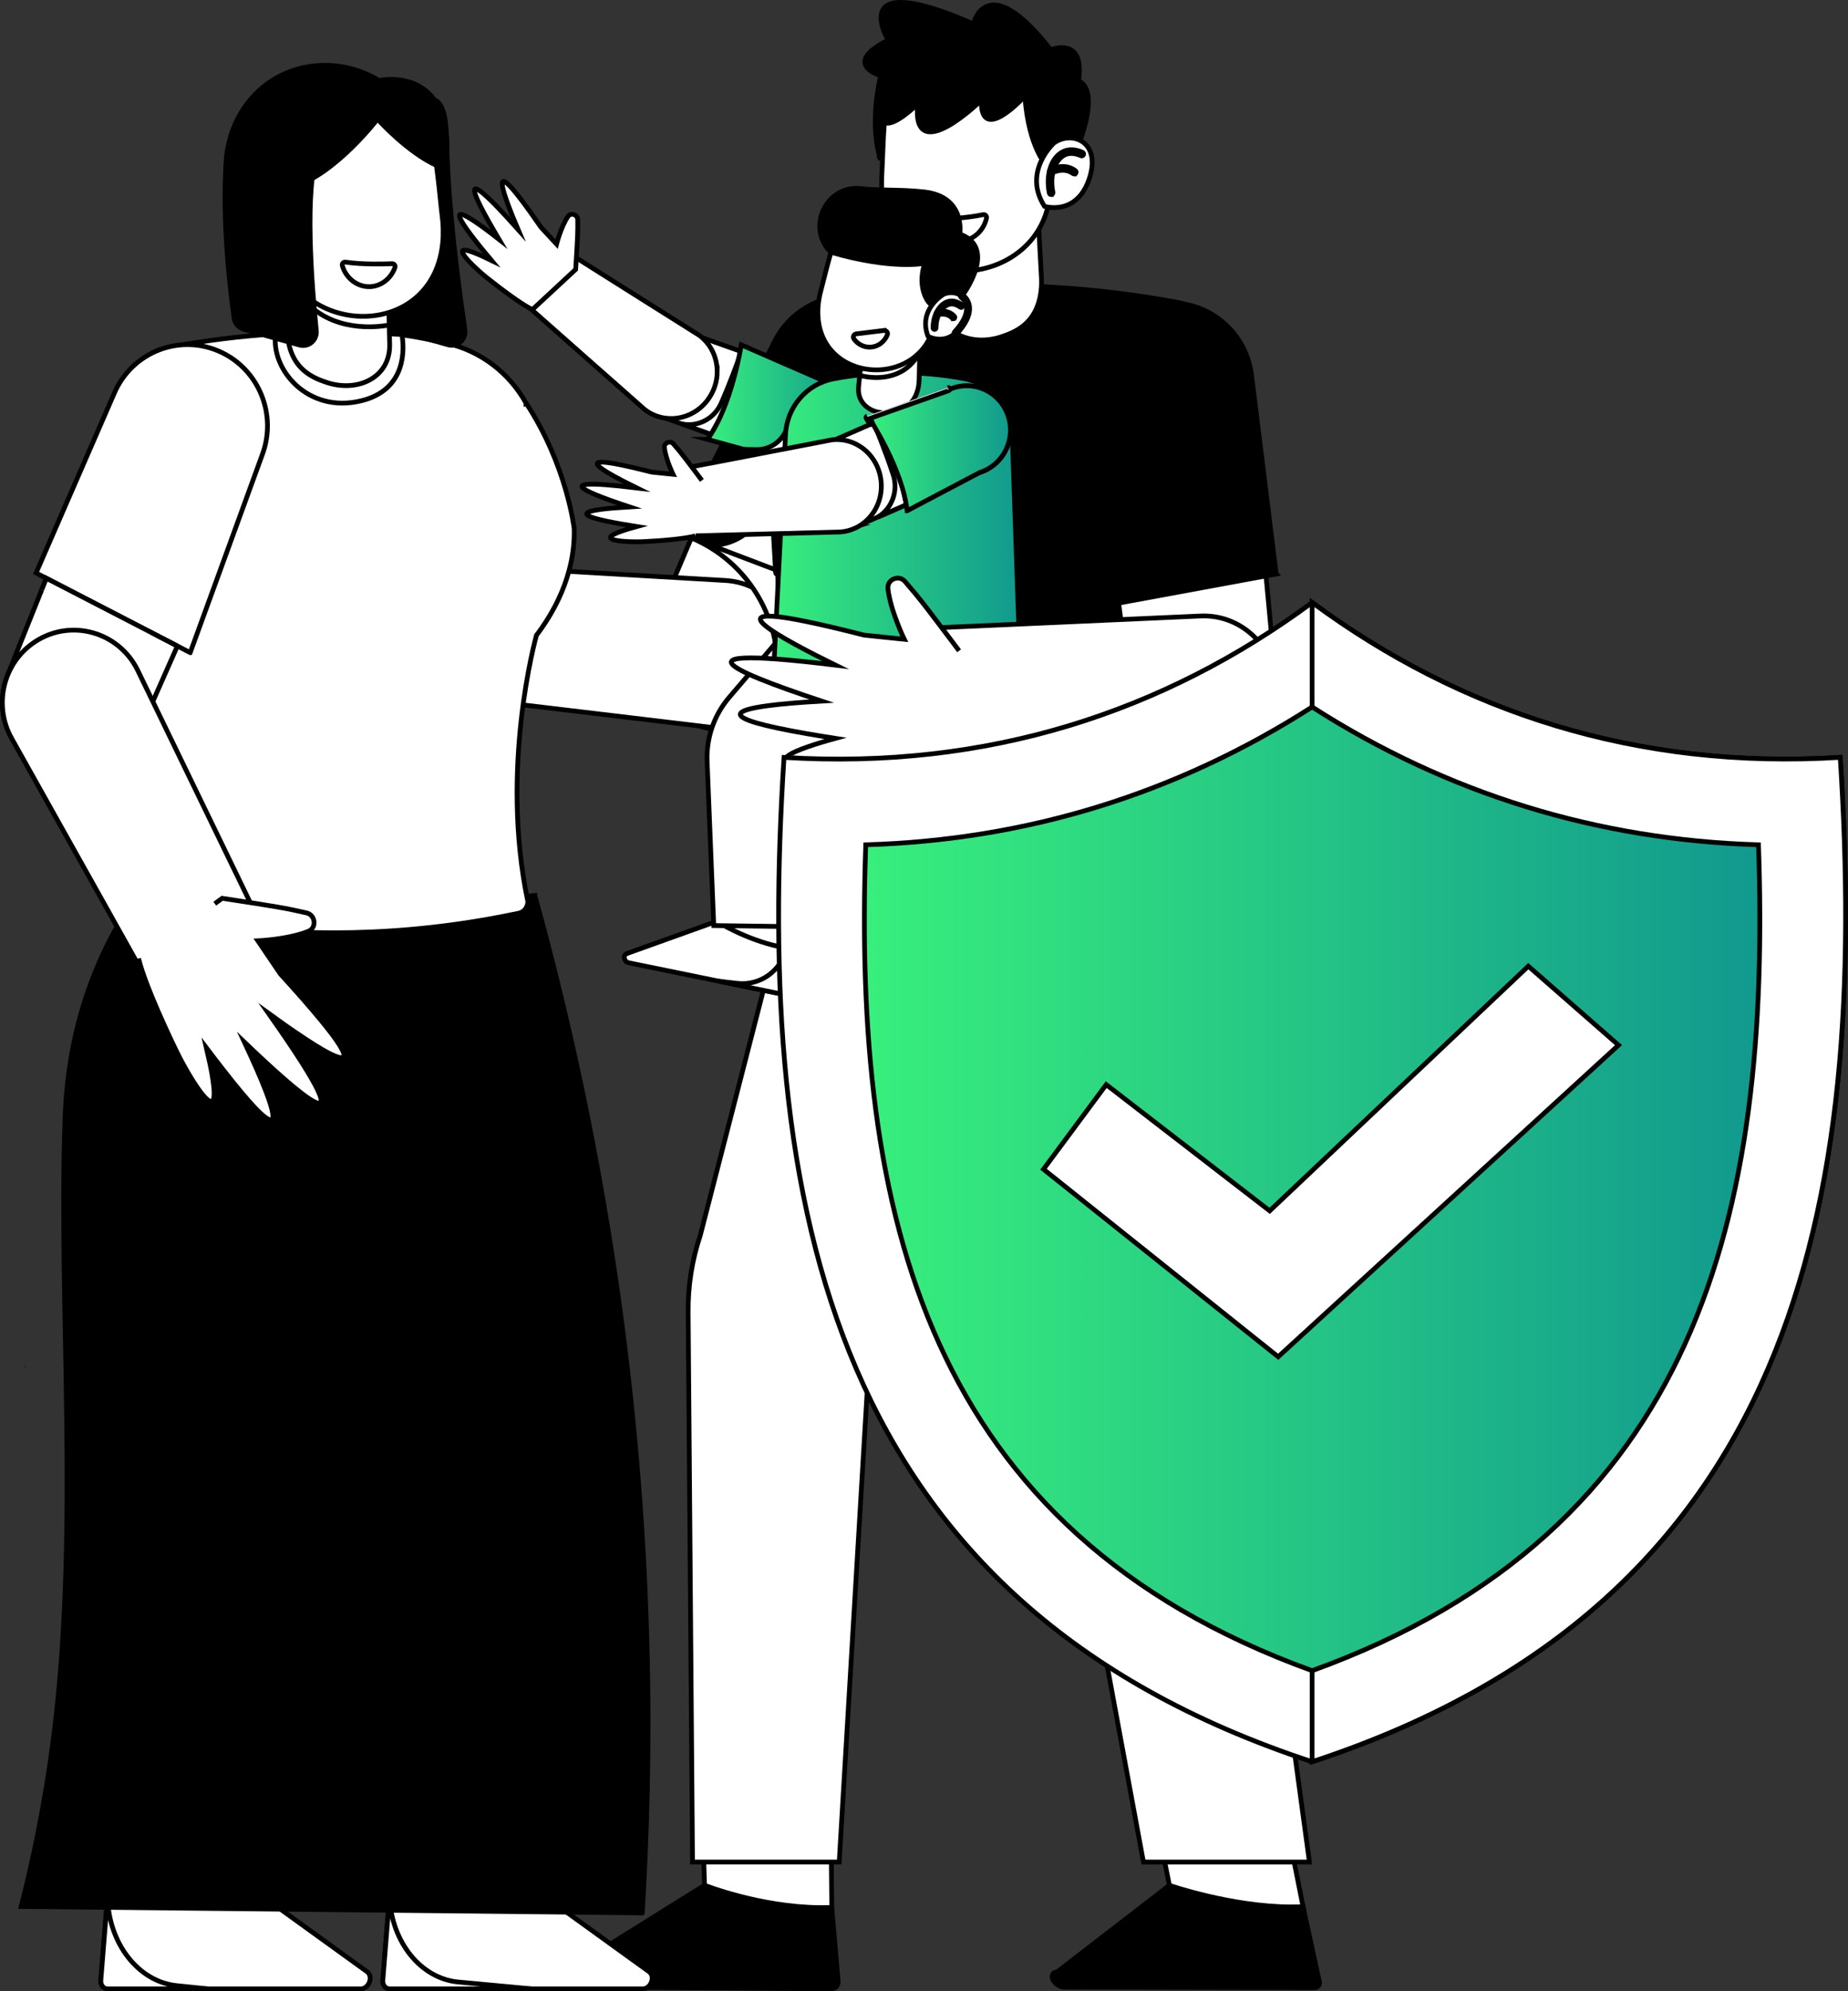 <?xml version="1.0" encoding="UTF-8"?>
<svg xmlns="http://www.w3.org/2000/svg" xmlns:xlink="http://www.w3.org/1999/xlink" id="Layer_2" viewBox="0 0 389.79 419.78">
  <rect x="0" y="0" width="389.79" height="419.78" fill="#333333" stroke="none"/>
  <defs>
    <style>.cls-1{fill:url(#New_Gradient_Swatch_2);}.cls-1,.cls-2,.cls-3,.cls-4,.cls-5,.cls-6,.cls-7{stroke:#000;stroke-miterlimit:10;}.cls-3,.cls-4{fill:#fff;}.cls-3,.cls-7{fill-rule:evenodd;}.cls-5{fill:url(#New_Gradient_Swatch_2-3);}.cls-6{fill:url(#New_Gradient_Swatch_2-2);}.cls-7{fill:url(#New_Gradient_Swatch_2-4);}</style>
    <linearGradient id="New_Gradient_Swatch_2" x1="149.22" y1="85.4" x2="179.02" y2="85.4" gradientUnits="userSpaceOnUse">
      <stop offset="0" stop-color="#38ef7d"></stop>
      <stop offset="1" stop-color="#11998e"></stop>
    </linearGradient>
    <linearGradient id="New_Gradient_Swatch_2-2" x1="163.31" y1="114.64" x2="215.33" y2="114.64" xlink:href="#New_Gradient_Swatch_2"></linearGradient>
    <linearGradient id="New_Gradient_Swatch_2-3" x1="183.32" y1="94.5" x2="213.14" y2="94.5" xlink:href="#New_Gradient_Swatch_2"></linearGradient>
    <linearGradient id="New_Gradient_Swatch_2-4" x1="182.33" y1="250.62" x2="371.2" y2="250.62" xlink:href="#New_Gradient_Swatch_2"></linearGradient>
  </defs>
  <g id="Layer_1-2">
    <g>
      <g id="Happy_Family">
        <g id="Leaf">
          <g>
            <path class="cls-4" d="M275.25,287.98s.03,.03,.04,.04c-.01-.01-.02-.03-.04-.04Z"></path>
            <path class="cls-4" d="M268.75,344.65c-.16-.03-.31-.11-.43-.24-5.18-5.53-19.13-14.44-19.25-14.52-.39-.23-.53-.75-.3-1.15,.23-.4,.73-.54,1.13-.3,.13,.08,14.27,9.1,19.62,14.81,.31,.34,.3,.87-.03,1.18-.2,.2-.48,.27-.74,.21Z"></path>
          </g>
          <path class="cls-4" d="M5.26,288.02s.03-.03,.04-.04c-.02,.02-.03,.03-.04,.04Z"></path>
        </g>
        <g id="Happy_Family-2">
          <path class="cls-4" d="M207.04,208.16c-.17,0-.33-.12-.38-.3l-4.07-15.54c-.06-.21,.07-.43,.28-.49,.21-.06,.42,.07,.48,.28l4.07,15.54c.06,.21-.07,.43-.28,.49-.03,0-.07,.01-.1,.01Z"></path>
          <g>
            <g>
              <path class="cls-4" d="M148.61,397.44l-.66-20.08,27.26,.75,.23,24.01s-26.37,1.67-26.83-4.68Z"></path>
              <path class="cls-2" d="M176.79,417.96c-.06,.76-.68,1.32-1.51,1.31l-55.29-.4c-.91,0-1.62-.62-1.9-1.32,0,0,0-.01,0-.02-.35-.9,.33-1.87,1.27-1.86l29.25-18.24s11.52,4.58,24.28,4.72c.85,0,1.69,0,2.55-.03l1.35,15.56c0,.1,0,.19,0,.29Z"></path>
              <g>
                <path class="cls-4" d="M246.66,397.45l-4.02-19.96,27.44,.6,4.77,23.87s-25.83,1.81-28.19-4.51Z"></path>
                <path class="cls-2" d="M278.29,417.7c.17,.76-.28,1.32-1.11,1.32l-52.66-.1c-.92,0-1.8-.6-2.29-1.31,0,0,0-.01-.01-.02-.61-.89-.23-1.86,.71-1.85l23.73-18.29s12.88,4.49,25.66,4.56c.85,0,1.69-.01,2.53-.05l3.36,15.46c.04,.1,.07,.19,.08,.29Z"></path>
              </g>
              <path class="cls-4" d="M276.19,392.54h-35.01l-33.08-178.95-1.06-5.83-.17,.59-23.69,80.41-6.17,103.77h-30.94l-.92-115.96c-.05-5.49,.81-10.94,2.54-16.08l20.36-79.05,5.09-.26,78.96-4.09,8.96,104.21,15.13,111.22Z"></path>
            </g>
            <g>
              <path class="cls-4" d="M145.72,152.37h0c-7.64-3.51-11.1-12.58-7.78-20.39l24.92-58.71c3.66-8.61,13.56-12.51,21.97-8.64h0c8.42,3.87,12.07,13.99,8.11,22.46l-27,57.75c-3.59,7.69-12.59,11.04-20.23,7.53Z"></path>
              <path class="cls-2" d="M177.72,125.5l-34.76-13.22,3.61-7.13,16.86-33.27c.96-1.88,2.21-3.52,3.67-4.88,4.77-4.43,11.77-5.89,18.08-3.29,8.95,3.7,13.12,14.16,9.25,23.14l-13.68,31.67-3.02,6.99Z"></path>
              <path class="cls-4" d="M150,114.96h0c6.08,0,11.22-4.57,12.02-10.69l.7-5.36,1.28,21.79-14.01-5.75Z"></path>
              <path class="cls-4" d="M83.5,131.39h0c.86-7.29,7.15-12.64,14.37-12.22l55.14,3.2c9.17,.53,15.82,9.07,14.22,18.25h0c-1.42,8.12-8.82,13.71-16.89,12.75l-54.86-6.54c-7.52-.9-12.89-7.81-11.99-15.44Z"></path>
              <path class="cls-4" d="M145.84,113.37l1.47,.71c10.25,4.94,16.76,15.43,16.72,26.95l-.02,6.95,8.07-24.62-26.24-9.98Z"></path>
              <path class="cls-4" d="M67.98,141.29c1.48-.35,3.4-.73,5.87-1.15-2.12-.56-4.06-1.09-5.82-1.59-9.27-2.61-13.72-4.42-13.62-5.51,.07-.7,2.03-1.1,5.96-1.21,2.79-.08,6.57-.02,11.39,.2-1.27-.57-2.48-1.11-3.61-1.64-10.08-4.64-14.82-7.44-14.53-8.54,.12-.43,.99-.61,2.65-.53,3.26,.15,9.58,1.29,19.15,3.47-1.37-.85-2.63-1.66-3.81-2.41-.71-.46-1.4-.9-2.04-1.33-6.39-4.22-9.32-6.74-8.94-7.65,.35-.81,3.42-.31,9.34,1.54,3.18,.99,7.2,2.38,12.07,4.17l5.12,1.07,3.23,.67s-2.33-6.35-2.37-10.98c-.01-1.02,.69-1.72,1.52-1.93,.78-.2,1.68,.03,2.22,.82,.55,.78,1.17,1.68,1.83,2.66,1.95,2.85,6.07,9.79,8.05,13.04l-4.76,21.83c-3.62,.59-9.64,.6-15.29,.41-1.87-.06-3.71-.14-5.4-.24-.55-.03-1.1-.06-1.65-.11-4.35-.35-11.45-1.4-11.58-2.81-.04-.46,.61-1.21,5-2.24Z"></path>
              <path class="cls-4" d="M84.41,138.91c-.19,0-.36-.14-.39-.33-.83-5.24-3.99-12.04-4.03-12.11-.09-.2,0-.44,.19-.53,.2-.09,.43,0,.52,.19,.13,.28,3.24,6.97,4.09,12.32,.03,.22-.11,.42-.32,.46-.02,0-.04,0-.06,0Z"></path>
              <path class="cls-4" d="M83.21,134.05c-.12,0-.24-.06-.32-.16-.13-.18-.09-.43,.08-.56,1.95-1.45,3.68-6.71,3.7-6.76,.07-.21,.29-.32,.5-.25,.21,.07,.32,.29,.25,.5-.07,.23-1.83,5.56-3.98,7.16-.07,.05-.15,.08-.23,.08Z"></path>
            </g>
            <g>
              <g>
                <path class="cls-2" d="M183.02,61.93c4.85-.55,9.34-1.02,12.04-1.21,2.56-.18,5.17-.32,7.84-.41,6.71-.23,13.13-.12,19.26,.24,9.58,.56,18.41,1.74,26.37,3.23,6.33,1.19,11.17,7.52,10.77,14.04-1.19,19.59-2.06,31.73-2.85,41.97-1.34,17.42-2.42,29.37-4.37,63.15-.07,1.15-.89,2.11-2,2.32-17.3,3.31-38.21,5.19-61.71,2.76-6.48-.67-12.67-1.62-18.54-2.76-1.1-.21-1.91-1.15-1.98-2.28-1.5-22.13-4.2-68.11-5.81-95.8"></path>
                <path class="cls-4" d="M164,121.1c-.21,0-.38-.16-.39-.37l-1.73-29.54c-.01-.22,.15-.41,.37-.42,.21-.01,.4,.15,.41,.37l1.73,29.54c.01,.22-.15,.41-.37,.42,0,0-.02,0-.02,0Z"></path>
              </g>
              <g>
                <path class="cls-4" d="M218.91,44.57l.75,13.93c.07,1.32,0,2.64-.25,3.93-.75,3.74-2.76,6.76-7.72,8.4-6.8,2.53-14.18-.7-14-8.05,0,0,.36-15.2,.36-15.2l20.85-3.01Z"></path>
                <path class="cls-2" d="M185.76,33.68s-2.59-6.48,0-17.73c0,0-8.49-2.39,1.58-7.5,0,0-9.23-15.34,17.97-3.41,0,0,2.74-11.93,16.31,5.45,0,0,7.36-3.01,5.85,6.59,0,0,5.85,1.2-1.94,18.14l-3.91,.66-17.54,2.04-18.33-4.26Z"></path>
                <path class="cls-4" d="M221.5,38.46c.79,22.3-33.52,26.67-35.48,1.92-.09-1.18-.08-2.36-.02-3.54,.15-2.65,.25-6.97,.54-11.06,.27-3.84,.71-7.46,1.52-9.29,12.89-7.08,29.75-2.93,32.57-2.17,.09,.03,.16,.05,.22,.06,.12,.03,.19,.05,.19,.05v.16c.05,1.17,.2,6.5,.33,11.83v.04c.08,3.53,.16,7.05,.17,9.35,.01,1.5,0,2.49-.04,2.63Z"></path>
                <path class="cls-2" d="M221.63,35.9s-.03-.02-.08-.07c-.62-.54-4.6-4.41-5.38-15.56,0,0-9.45,10.46-9.17,.85,0,0-14.73,14.49-13.45,.8-.13,.14-5.11,5.03-7.02,3.87,.27-3.84,.71-7.46,1.52-9.29,12.89-7.08,29.75-2.93,32.57-2.17,.09,.02,.16,.05,.22,.06,.12,.03,.19,.05,.19,.05v.16s.33,11.83,.33,11.83v.04l.26,9.42Z"></path>
                <path class="cls-4" d="M229.73,37.75c-.93,2.75-2.37,4.28-3.84,5.11-2.46,1.38-4.91,.81-5.57,.65-4.74-7.35,2.03-13.4,2.03-13.4,3.82-2.65,10.03-.2,7.38,7.64Z"></path>
                <path class="cls-4" d="M221.71,41.03c-.18,0-.34-.13-.38-.32-.85-4.11,.57-7.94,3.3-8.92,.62-.22,1.92-.48,3.7,.32,.2,.09,.29,.32,.2,.52-.09,.2-.32,.29-.52,.2-1.53-.69-2.61-.48-3.12-.3-2.04,.73-3.64,3.93-2.8,8.01,.04,.22-.09,.43-.3,.47-.03,0-.05,0-.08,0Z"></path>
                <path class="cls-4" d="M226.59,36.69c-.08,0-.16-.02-.23-.08-2-1.48-4.34-.22-4.43-.16-.19,.1-.43,.03-.53-.16-.1-.19-.03-.43,.15-.54,.12-.06,2.86-1.56,5.27,.22,.18,.13,.21,.38,.09,.56-.08,.11-.2,.16-.32,.16Z"></path>
                <path class="cls-4" d="M197.39,46.24c1.85-.04,6.41-.23,9.97-.99,.43-.09,.82,.3,.72,.73-.62,2.81-3.04,4.85-5.74,4.88-2.35,.02-4.54-1.48-5.5-3.77-.17-.4,.12-.84,.55-.85Z"></path>
              </g>
            </g>
          </g>
          <g>
            <g>
              <g>
                <path class="cls-4" d="M151.17,194.23l1.31-11.35,15.4,3.47-1.98,13.49s-15.16-2.02-14.74-5.61Z"></path>
                <path class="cls-4" d="M164.99,208.82c-.12,.42-.53,.66-1,.56l-31.36-6.41c-.52-.11-.85-.52-.94-.95-.08-.41,.07-.83,.51-.99l18.96-6.8s6.06,3.84,13.29,5.35c.48,.1,.96,.19,1.45,.27l-.89,8.82c0,.06-.02,.11-.03,.16Z"></path>
                <path class="cls-4" d="M164.99,208.82c-.12,.42-.53,.66-1,.56l-12.39-2.53,3.89,.45c4.84,.56,9.32-2.65,10.41-7.46h0s-.89,8.82-.89,8.82c0,.06-.02,.11-.03,.16Z"></path>
                <path class="cls-4" d="M149.15,160.5l1.4,34.62,8.21,.11h0l9.01,.12,5.14-28.67,12.32-9.97,1.69-1.37,.15-.12-13.49-15.61-6.76-7.82-4.67,5.46-8.35,9.77c-3.19,3.73-4.85,8.55-4.65,13.49Z"></path>
              </g>
              <g>
                <path class="cls-4" d="M189.12,200.65l-3.36-10.91,15.46-3.21,3.62,13.14s-14.65,4.43-15.71,.98Z"></path>
                <path class="cls-4" d="M207.6,208.25c.06,.43-.22,.82-.68,.93l-31.21,7.13c-.52,.12-.99-.13-1.24-.48-.24-.34-.27-.79,.07-1.11l14.58-14.06s7.07,1,14.28-.62c.48-.11,.95-.23,1.43-.36l2.73,8.42c.02,.05,.03,.11,.03,.16Z"></path>
                <path class="cls-4" d="M207.6,208.25c.06,.43-.22,.82-.68,.93l-12.33,2.82,3.74-1.2c4.64-1.49,7.45-6.28,6.51-11.13h0s2.73,8.42,2.73,8.42c.02,.05,.03,.11,.03,.16Z"></path>
                <path class="cls-4" d="M197.83,197.74h0s-9.45,2.3-9.45,2.3l-9.76-33.21c-1.39-4.73-.95-9.82,1.24-14.23l6.12-12.36c3.21,3.88,7.53,7.7,13.29,11.18,4.1,2.48,5.23,8,2.43,11.93-.14,.19-.27,.39-.39,.6-.89,1.5-1.29,3.26-1.14,5.02l1.79,20.59c.29,3.31-1.32,6.49-4.13,8.18Z"></path>
              </g>
            </g>
            <g>
              <path class="cls-4" d="M138.95,87.65l10.73,3.8,16.21,5.75c4.6,2.2,10.09,.19,12.25-4.48,.6-1.28,.88-2.64,.88-3.97,0-3.51-1.96-6.87-5.29-8.47l-17.38-6.17-9.55-3.39c-4.6-2.2-10.09-.19-12.25,4.48-2.17,4.67-.19,10.24,4.42,12.43Z"></path>
              <path class="cls-4" d="M155.74,75.87s-1.8,5.04-3.65,9.18c-1.41,3.15-4.75,4.97-8.11,4.35-.07-.01-.15-.03-.21-.04l6.18,2.19s7.21-11.6,5.79-15.68Z"></path>
              <path class="cls-1" d="M149.22,92.62l16.67,4.58c4.6,2.2,10.09,.19,12.25-4.48,.6-1.28,.88-2.64,.88-3.97,0-3.51-1.96-6.87-5.29-8.47l-17.38-7.57s-1.93,12.71-7.12,19.91Z"></path>
              <path class="cls-4" d="M165.86,90.6h0c-1.05,2.57-3.54,4.22-6.28,4.18l-2.66-.04,8.5,2.3,.44-6.44Z"></path>
              <path class="cls-4" d="M151.28,78.32c0,2.06-.65,4.16-1.99,5.97-3.27,4.39-9.33,5.24-13.44,1.93l-6.57-5.81-2.08-1.83-1.4-1.23-2.82-2.49-2.01-1.78-8.98-7.93c-1.7-1.47-1.94-4.05-.54-5.82l4.31-5.44,1.68-2.12,3.51,2.21,3.65,2.3,.28,.18,.03,.02,22.6,14.23c2.46,1.83,3.76,4.69,3.76,7.62Z"></path>
              <path class="cls-4" d="M100.6,53.51c.79,.33,1.8,.78,3.06,1.4-.8-.95-1.52-1.83-2.17-2.64-3.43-4.24-4.9-6.52-4.51-6.99,.25-.3,1.28,.16,3.13,1.39,1.31,.87,3.03,2.14,5.17,3.82-.4-.68-.78-1.32-1.14-1.94-3.16-5.43-4.44-8.27-3.96-8.68,.19-.16,.65,.05,1.38,.62,1.45,1.14,4,3.73,7.7,7.87-.36-.84-.68-1.62-.98-2.36-.18-.45-.35-.87-.51-1.28-1.59-4.03-2.14-6.15-1.68-6.44,.41-.26,1.67,.98,3.8,3.77,1.15,1.5,2.55,3.45,4.22,5.87l2.01,2.17,1.27,1.37s.95-3.68,2.4-5.82c.32-.47,.86-.57,1.31-.39,.42,.16,.76,.56,.76,1.1,0,.54,0,1.16,0,1.82,0,1.95-.32,6.49-.44,8.63l-9.13,8.47c-1.85-.91-4.62-2.88-7.16-4.82-.84-.64-1.66-1.28-2.41-1.88-.24-.19-.48-.39-.72-.59-1.88-1.59-4.82-4.39-4.43-5.08,.13-.22,.67-.36,3.01,.61Z"></path>
            </g>
            <path class="cls-6" d="M163.31,138.85c1.52,1.64,3.27,3.25,5.27,4.73,1.32,.98,2.76,1.9,4.31,2.74,18.36,9.91,38.96,.2,42.44-1.51-.51-14.68-1.01-29.35-1.52-44.03-.1-3-.21-6-.31-8.99-.18-5.92-4.41-10.91-10.15-11.97-4.6-.86-9.88-1.39-15.7-1.23-4.29,.12-8.25,.6-11.82,1.27-5.65,1.06-9.85,5.89-10.14,11.72-.79,15.76-1.59,31.52-2.38,47.27Z"></path>
            <g>
              <path class="cls-4" d="M194.05,72.01l-.18,8.02c-.02,.76-.11,1.51-.32,2.24-.6,2.11-1.88,3.75-4.79,4.46-4.01,1.14-8.1-1.04-7.66-5.25,0,0,.88-8.69,.88-8.69l12.08-.78Z"></path>
              <path class="cls-4" d="M181.33,79.13c.75,.21,6.07,1.59,10.13-1.72,1.31-1.07,2.11-2.31,2.6-3.3l-12.59,3.71c-.04,.38-.09,.92-.13,1.3Z"></path>
              <path class="cls-2" d="M202.88,62.46s7.81-10.18-.44-13.12c0,0,1.32-7.89-7.5-8.88-5.02-.57-9.69-.24-13.32-.69-7.12-.88-11.57,7.84-6.63,13.13,.1,.1,.19,.2,.3,.3l18.91,12.06,4.87,.15,3.81-2.93Z"></path>
              <path class="cls-4" d="M197.28,67.61c.05-.09,.2-.77,.41-1.8,.18-.88,.4-2.02,.64-3.28,.19-1,.39-2.08,.6-3.16v-.03c.69-3.68,1.36-7.36,1.5-8.17l.02-.11s-.04-.02-.12-.06c-.04-.02-.09-.05-.14-.08-1.82-.95-12.79-6.31-22.66-3.38-.77,1.06-1.54,3.24-2.25,5.64h0c-.05,.17-.1,.33-.15,.5-.79,2.76-1.49,5.71-1.97,7.5-.22,.8-.39,1.61-.5,2.43-2.24,17.28,21.93,19.41,24.62,3.99Z"></path>
              <path class="cls-2" d="M175.28,53.19h0c13.12,3.79,19.81,2.3,19.81,2.3-1.95,5.4,1.14,9.33,1.61,8.65,.36-.53,1.25-1.29,1.63-1.61,.19-1,.39-2.08,.6-3.16v-.03c.69-3.68,1.36-7.36,1.5-8.17l.02-.11s-.04-.02-.12-.06c-.04-.02-.09-.05-.14-.08-1.82-.95-12.79-6.31-22.66-3.38-.77,1.06-1.54,3.24-2.25,5.64Z"></path>
              <path class="cls-4" d="M203.03,68.36c-1.04,1.75-2.25,2.58-3.38,2.93-1.89,.58-3.49-.18-3.91-.39-2.19-5.75,3.34-8.89,3.34-8.89,3-1.25,6.91,1.36,3.95,6.34Z"></path>
              <path class="cls-4" d="M201.54,70.52c-.08,0-.15-.03-.21-.09-.12-.12-.13-.32-.01-.45,1.85-1.99,2.72-3.83,2.54-5.31-.17-1.32-1.09-1.93-1.13-1.95-.14-.09-.19-.29-.1-.43,.09-.15,.28-.19,.43-.1,.05,.03,1.21,.78,1.42,2.39,.22,1.7-.69,3.67-2.7,5.84-.06,.07-.14,.1-.23,.1Z"></path>
              <path class="cls-4" d="M197.11,69.45h0c-.17,0-.31-.14-.31-.32,.01-2.96,1.56-5.4,3.59-5.66,.46-.06,1.4-.04,2.52,.78,.14,.1,.17,.3,.07,.44s-.3,.17-.43,.07c-.94-.69-1.7-.71-2.07-.66-1.49,.2-3.04,2.14-3.05,5.04,0,.17-.14,.31-.31,.31Z"></path>
              <path class="cls-4" d="M201.09,67.2c-.09,0-.17-.04-.23-.1-1.15-1.3-2.96-.77-2.98-.76-.16,.05-.34-.04-.39-.21s.04-.34,.21-.39c.09-.03,2.21-.65,3.62,.95,.11,.13,.1,.33-.02,.45-.06,.05-.13,.08-.21,.08Z"></path>
              <path class="cls-4" d="M186.43,69.67c.51-.06,.92,.45,.72,.94-.57,1.41-1.87,2.43-3.39,2.56-1.43,.13-2.81-.55-3.64-1.71-.3-.42-.02-1.02,.49-1.08l5.82-.71Z"></path>
            </g>
            <g>
              <path class="cls-4" d="M180.47,111.05l10.44-4.56,15.77-6.89c4.85-1.54,7.56-6.79,6.04-11.71-.42-1.35-1.11-2.55-2-3.53-2.34-2.59-6.02-3.72-9.54-2.6l-16.91,7.39-9.29,4.06c-4.85,1.54-7.56,6.79-6.04,11.71,1.52,4.93,6.68,7.67,11.54,6.13Z"></path>
              <path class="cls-4" d="M184.98,90.86s2.04,4.95,3.43,9.27c1.06,3.29-.19,6.92-3.07,8.77-.06,.04-.13,.08-.19,.12l6.02-2.63s-2.42-13.5-6.18-15.52Z"></path>
              <path class="cls-5" d="M191.34,107.67l15.33-8.07c4.85-1.54,7.56-6.79,6.04-11.71-.42-1.35-1.11-2.55-2-3.53-2.34-2.59-6.02-3.72-9.54-2.6l-17.85,6.36s7.04,10.69,8.02,19.55Z"></path>
              <path class="cls-4" d="M145.62,112.99l3.34-.09,8.56-.23,2.67-.07,3.74-.1,1.85-.05h.39s2.36-.07,2.36-.07l.77-.02,7.94-.21c1.17-.09,2.28-.39,3.28-.88,.15-.07,.3-.15,.45-.23,.35-.2,.69-.41,1.01-.65,2.63-1.94,4.21-5.26,3.87-8.88-.21-2.25-1.14-4.24-2.51-5.76-1.95-2.16-4.82-3.37-7.85-3.03l-14.65,2.82-5.91,1.14-5.53,1.06h-.04s-.04,.01-.04,.01l-.33,.06-4.22,.81-1.42,.27c-1.5,.29-2.56,1.67-2.46,3.22h0s.45,6.96,.45,6.96c.15,2.27,2.04,4,4.28,3.92Z"></path>
              <path class="cls-4" d="M146.68,112.97c-.41,.11-.89,.22-1.42,.31-1.84,.33-4.26,.57-6.57,.73-.98,.07-1.95,.12-2.84,.17-.29,.01-.58,.03-.87,.03-2.29,.05-6.07-.12-6.21-.85-.05-.24,.26-.67,2.5-1.44,.76-.26,1.74-.57,3.02-.92-1.14-.18-2.18-.35-3.13-.52-4.99-.87-7.42-1.58-7.42-2.15,0-.37,1.01-.69,3.06-.96,1.46-.19,3.44-.36,5.98-.51-.7-.23-1.36-.45-1.98-.66-5.52-1.88-8.15-3.1-8.05-3.69,.04-.23,.49-.37,1.36-.42,1.72-.1,5.09,.16,10.21,.78-.76-.37-1.47-.73-2.12-1.06-.4-.2-.78-.4-1.14-.59-3.57-1.87-5.24-3.03-5.08-3.52,.14-.44,1.78-.35,4.97,.3,1.72,.35,3.89,.86,6.54,1.53l2.74,.28,1.73,.18s-1.55-3.2-1.82-5.62c-.06-.53,.27-.94,.7-1.09,.4-.15,.88-.08,1.21,.31,.33,.38,.7,.82,1.1,1.29,.1,.12,.21,.26,.33,.41,.7,.87,1.7,2.17,2.63,3.41,.29,.39,.58,.77,.85,1.13,0,0,0,.01,.01,.02,.41,.55,.78,1.04,1.08,1.43"></path>
            </g>
          </g>
          <g>
            <path class="cls-4" d="M255.57,160.83h0c-8.33,.96-15.88-5.02-16.98-13.46l-8.25-63.37c-1.21-9.3,5.33-17.79,14.5-18.85h0c9.18-1.06,17.43,5.73,18.31,15.06l5.99,63.63c.8,8.47-5.24,16.03-13.56,16.99Z"></path>
            <path class="cls-2" d="M269.18,121.01l-36.53,6.74-.5-8-2.32-37.35c-.13-2.12,.12-4.17,.68-6.1,1.85-6.28,7.13-11.19,13.86-12.23,9.55-1.48,18.42,5.33,19.62,15.06l4.25,34.31,.94,7.57Z"></path>
            <path class="cls-4" d="M197.05,159.99c-6.92-.8-12.24-6.83-12.11-14.04,.08-4.87,2.63-9.13,6.45-11.55,1.3-.82,2.75-1.43,4.3-1.77,.01,0,.02,0,.03,0,.75-.17,1.52-.27,2.3-.3l.61-.03,14.53-.65,40.05-1.79c9.17-.41,16.64,7.4,15.96,16.7-.01,.14-.02,.28-.04,.41-.79,8.02-7.51,14.13-15.5,14l-55.23-.88c-.46,0-.91-.04-1.35-.09Z"></path>
            <path class="cls-4" d="M199.74,159.4c-.79,.21-1.69,.41-2.69,.59-3.5,.64-8.09,1.08-12.48,1.38-1.87,.13-3.7,.24-5.4,.32-.54,.02-1.1,.05-1.65,.06-4.36,.09-11.53-.22-11.8-1.61-.09-.45,.49-1.27,4.75-2.74,1.44-.5,3.31-1.08,5.73-1.74-2.17-.34-4.15-.67-5.95-.98-9.48-1.65-14.09-2.99-14.1-4.09,0-.7,1.91-1.3,5.81-1.82,2.76-.37,6.54-.69,11.35-.97-1.32-.44-2.57-.85-3.76-1.26-10.48-3.58-15.48-5.89-15.3-7.01,.07-.44,.92-.71,2.58-.8,3.26-.19,9.66,.3,19.4,1.49-1.44-.71-2.78-1.38-4.03-2.01-.76-.39-1.48-.76-2.16-1.12-6.77-3.55-9.94-5.75-9.65-6.69,.26-.84,3.37-.66,9.45,.58,3.26,.66,7.4,1.63,12.42,2.91l5.2,.54,3.28,.34s-2.95-6.08-3.45-10.68c-.11-1.01,.51-1.78,1.32-2.08,.75-.28,1.67-.15,2.29,.59,.62,.73,1.33,1.55,2.09,2.46,.19,.23,.41,.49,.63,.77,1.34,1.65,3.22,4.12,4.99,6.47,.56,.74,1.1,1.47,1.62,2.15,0,.01,.02,.02,.03,.03,.78,1.04,1.49,1.98,2.04,2.72"></path>
          </g>
          <g>
            <g>
              <path class="cls-4" d="M80.75,417.78c.06,.86,.65,1.49,1.45,1.49h53.38c.88,0,1.56-.68,1.84-1.48,.27-.77,.16-1.64-.52-2.13l-28.81-20.79s-11.15,5.06-23.48,5.12c-.82,0-1.63-.02-2.46-.06l-1.41,17.52c-.01,.11,0,.22,0,.33Z"></path>
              <path class="cls-4" d="M80.75,417.78c.06,.86,.65,1.49,1.45,1.49h29.91s-15.47-1.44-15.47-1.44c-7.86-.73-14.05-8.39-14.48-17.9h0s-1.41,17.52-1.41,17.52c-.01,.11,0,.22,0,.33Z"></path>
              <path class="cls-4" d="M21.27,417.78c.06,.86,.65,1.49,1.45,1.49h53.38c.88,0,1.56-.68,1.84-1.48,.27-.77,.15-1.64-.52-2.13l-28.81-20.79s-11.15,5.06-23.48,5.12c-.82,0-1.63-.02-2.46-.06l-1.41,17.52c0,.11,0,.22,0,.33Z"></path>
              <path class="cls-4" d="M21.27,417.78c.06,.86,.65,1.49,1.45,1.49h21.09s-6.52-.67-6.52-.67c-8.09-.83-14.38-8.86-14.61-18.67h0s-1.41,17.52-1.41,17.52c0,.11,0,.22,0,.33Z"></path>
              <path class="cls-2" d="M135.46,403.27c-5.98-.06-11.96-.12-17.94-.19-37.68-.39-75.37-.78-113.05-1.17,4.18-16.34,6.16-29.77,7.18-38.53,4.99-42.63,.72-88.35,2.05-127.06,.06-1.78,.16-4.4,.51-7.65,.69-6.59,2.37-15.76,6.68-25.68,2.09-4.81,4.23-8.49,5.55-10.64,0-.01,.01-.03,.02-.04,.64-1.49,1.19-2.71,1.56-3.53h0c6.03,.62,12.48,1.15,19.31,1.53,8.49,.48,17.57,.72,27.18,.62,14.03-.14,26.87-.98,38.3-2.16,0,0,0,.01,0,.02,.42,1.51,.83,3.03,1.24,4.55,1.7,6.29,3.33,12.72,4.88,19.27,3.52,14.78,6.65,30.22,9.27,46.27,8.71,53.37,9.86,102.05,7.27,144.38Z"></path>
            </g>
            <g>
              <g>
                <path class="cls-4" d="M110.96,85.01s0-.01-.01-.02,0,0,0-.01h0c-3.5-6.31-9.55-11.05-16.94-12.67-4.25-.93-8.13-1.66-10.47-1.83-2.3-.16-4.65-.29-7.04-.37-6.03-.21-11.8-.11-17.3,.21-8.62,.5-16.58,1.57-23.77,2.91-5.73,1.07-10.28,6.82-10.12,12.79,.5,18.25,.94,29.81,1.37,39.72,.74,17.17,1.41,29.19,2.29,64.29,.03,1.22,.81,2.25,1.89,2.47,16.89,3.54,37.42,5.57,60.49,2.95,3.73-.42,7.35-.95,10.87-1.55,2.47-.43,4.89-.9,7.25-1.4,1.07-.23,1.83-1.23,1.87-2.43-5.96-28.1,1.64-55.53,1.81-56.14,0,0,0-.01,0-.01,3.14-4.13,8.21-12.23,7.96-22.45,0,0-1.49-13.3-10.13-26.47Z"></path>
                <path class="cls-4" d="M76.24,84.48c9.7-2.4,9-11.23,8.54-13.95-2.51-.18-5.08-.32-7.7-.4-6.59-.22-12.9-.12-18.92,.23-1.15,7.41,6.72,16.93,18.07,14.12Z"></path>
              </g>
              <g>
                <path class="cls-4" d="M9.66,162.14h0c7.57,3.29,16.34-.18,19.72-7.81l25.37-57.27c3.72-8.4-.07-18.27-8.41-21.89h0c-8.34-3.62-17.99,.4-21.41,8.93L1.62,142.27c-3.1,7.74,.48,16.58,8.05,19.87Z"></path>
                <path class="cls-4" d="M40.11,137.58L7.61,120.79l16.51-37.93c3.83-8.81,14.07-12.68,22.65-8.55h0c7.9,3.8,11.63,13.09,8.6,21.41l-15.25,41.86Z"></path>
                <polyline class="cls-4" points="8.79 124.37 9.78 121.91 37.42 136.19"></polyline>
                <path class="cls-4" d="M47.63,208.67h0c6.17-3.57,8.53-11.4,5.4-17.87l-23.95-49.42c-3.98-8.22-14.14-11.06-21.71-6.08h0c-6.7,4.41-8.85,13.35-4.9,20.39l26.81,47.88c3.67,6.56,11.89,8.85,18.35,5.11Z"></path>
                <path class="cls-4" d="M29.23,202.06c.19,.79,.45,1.68,.77,2.64,1.11,3.35,2.9,7.58,4.71,11.56,.77,1.7,1.55,3.35,2.28,4.87,.24,.49,.48,.98,.73,1.48,1.42,2.78,3.72,6.73,5.38,8.57,.64,.71,1.19,1.11,1.56,.99,.15-.05,.29-.18,.39-.53,.18-.65,.19-2.03-.3-4.92-.25-1.5-.65-3.4-1.22-5.83,1.31,1.73,2.52,3.32,3.64,4.74,2.73,3.49,4.91,6.1,6.55,7.83,1.89,1.99,3.07,2.84,3.57,2.57,.32-.17,.35-.81,.11-1.91-.22-.98-.65-2.32-1.31-4.03-.99-2.59-2.5-6.04-4.53-10.38,.99,.95,1.94,1.85,2.84,2.69,7.99,7.48,12.3,10.76,13.17,10.08,.34-.27,.16-1.14-.54-2.63-1.38-2.94-4.81-8.31-10.42-16.26,1.28,.93,2.48,1.79,3.61,2.58,.68,.48,1.34,.94,1.97,1.36,6.21,4.25,9.58,5.98,10.23,5.28,.59-.63-1.03-3.26-4.95-7.99-2.1-2.54-4.87-5.7-8.33-9.49l-2.91-4.29-1.84-2.71s5.84-.26,9.97-1.75c0,0,.01,0,.02,0,.24-.09,.47-.18,.7-.27,.91-.38,1.27-1.29,1.14-2.13-.12-.79-.66-1.53-1.58-1.73-.91-.2-1.95-.43-3.07-.67-1.74-.37-4.72-.86-7.68-1.33-.37-.06-.75-.12-1.12-.17-2.26-.35-4.42-.68-5.9-.91l-1.57,1.14"></path>
              </g>
              <g>
                <path class="cls-2" d="M79.45,32.09s-1.69,11.97,1.46,34.95c.15,1.12,.95,2.05,2.02,2.36,2.47,.71,7.18,2.06,11.61,3.29,1.96,.54,3.82-1.14,3.52-3.18-2.75-18.68-3.64-31.1-3.85-39.64-.06-2.55-.14-7.89-2.56-8.81-3.27-1.24-8.96,6.3-12.2,11.02Z"></path>
                <path class="cls-2" d="M92.92,42.25c6.66-29.67-12.96-25.28-12.96-25.28-7.56-4.55-16.95-4.22-23.72,.8-7.88,5.84-10.82,16.97-6.7,26.65l38.72,5.27,4.66-7.45Z"></path>
                <path class="cls-4" d="M61.35,54.66l-.74,13.69c-.07,1.29,0,2.59,.25,3.86,.74,3.67,2.71,6.64,7.58,8.25,6.68,2.49,13.93-.69,13.75-7.91,0,0-.36-14.93-.36-14.93l-20.48-2.96Z"></path>
                <path class="cls-4" d="M82.09,68.51c-1.3,.25-10.54,1.9-17.03-4.3-2.09-1.99-3.29-4.22-3.99-5.97l20.95,7c.02,.65,.06,2.61,.08,3.27Z"></path>
                <path class="cls-4" d="M93.49,49.12c-.39,24.39-34.29,22.31-34.91,.4-.05-.14-.12-1.1-.2-2.58-.06-1.16-.14-2.64-.21-4.27,0-.14-.01-.28-.02-.42-.06-1.42-.13-2.95-.19-4.48v-.04c-.21-5.24-.39-10.47-.43-11.62v-.16s.06-.02,.17-.06c.06-.02,.13-.04,.21-.08,2.72-.93,18.99-6.08,32.07,.03,.91,1.74,1.57,5.26,2.07,9.01,.34,2.53,.62,5.16,.85,7.41,.13,1.29,.25,2.45,.37,3.39,.14,1.15,.22,2.31,.2,3.47Z"></path>
                <path class="cls-2" d="M92.07,34.85s-5.13-1.93-12.45-9.74c0,0-8.6,11.28-17.42,14.19-.92,.3-1.67,.99-2.06,1.89-.3,.71-.78,1.44-1.51,1.57-.15,.03-.3,0-.46-.1,0-.14-.01-.28-.02-.42-.06-1.42-.13-2.95-.19-4.48v-.04c-.21-5.24-.39-10.47-.43-11.62v-.16s.06-.02,.17-.06c.06-.02,.13-.04,.21-.08,2.72-.93,18.99-6.08,32.07,.03,.91,1.74,1.57,5.26,2.07,9.01Z"></path>
                <path class="cls-4" d="M50.48,49.35c1.08,2.64,2.59,4.05,4.08,4.76,2.5,1.19,4.87,.48,5.5,.28,4.19-7.51-2.83-13-2.83-13-3.91-2.35-9.84,.45-6.76,7.96Z"></path>
                <path class="cls-4" d="M58.52,52.04s-.04,0-.06,0c-.21-.03-.36-.23-.33-.44,.57-4.06-1.2-7.09-3.24-7.67-.51-.15-1.58-.28-3.04,.49-.19,.1-.42,.03-.52-.17-.1-.19-.03-.43,.16-.53,1.69-.9,2.98-.73,3.6-.55,2.74,.79,4.37,4.46,3.8,8.54-.03,.19-.19,.34-.38,.34Z"></path>
                <path class="cls-4" d="M53.47,48.11c-.11,0-.22-.05-.3-.14-.14-.17-.11-.41,.05-.55,2.25-1.9,5.04-.61,5.15-.55,.19,.09,.28,.32,.19,.52-.09,.2-.32,.28-.51,.19-.1-.05-2.47-1.13-4.34,.44-.07,.06-.16,.09-.25,.09Z"></path>
                <path class="cls-2" d="M47.91,32.09s-1.69,11.97,1.46,34.95c.15,1.12,.95,2.05,2.02,2.36,2.51,.72,7.31,2.1,11.79,3.34,1.91,.53,3.74-1.05,3.54-3.05-.92-9.06-2.67-30.44,.46-37.96,4.01-9.64-19.26,.35-19.26,.35Z"></path>
                <path class="cls-4" d="M82.71,55.59c-1.82,.08-6.3,.19-9.84-.33-.43-.06-.79,.34-.66,.76,.78,2.71,3.28,4.56,5.93,4.41,2.3-.13,4.36-1.74,5.16-4.04,.14-.4-.17-.82-.59-.8Z"></path>
              </g>
            </g>
          </g>
          <path class="cls-4" d="M199.91,81.71c.17-.06,.36,.03,.42,.21s-.03,.37-.21,.43l-16.63,5.86,.49,.77c.1,.16,.05,.37-.1,.47-.06,.04-.12,.05-.18,.05-.11,0-.22-.06-.28-.16l-.71-1.13c-.05-.09-.07-.19-.03-.29s.11-.17,.21-.21"></path>
        </g>
      </g>
      <g>
        <path class="cls-3" d="M276.76,371.4c-101.83-33.44-117.47-116.97-111.39-211.73,42.85,2.66,80.08-9.54,111.39-32.65,31.32,23.11,68.54,35.31,111.39,32.65,6.08,94.76-9.56,178.29-111.39,211.73Z"></path>
        <path class="cls-3" d="M276.76,127.01c31.32,23.11,68.54,35.31,111.39,32.65,6.08,94.76-9.56,178.29-111.39,211.73V127.01Z"></path>
        <path class="cls-7" d="M276.76,352.2c81.47-29.46,96.85-96.19,94.15-174.11-33.84-.99-65.55-10.73-94.15-29.05-28.6,18.32-60.31,28.06-94.15,29.05-2.7,77.92,12.68,144.65,94.15,174.11Z"></path>
        <polygon class="cls-3" points="233.33 228.65 220.1 246.49 269.6 286.03 341.39 220.33 322.36 203.68 267.81 255.26 233.33 228.65"></polygon>
      </g>
    </g>
  </g>
</svg>
